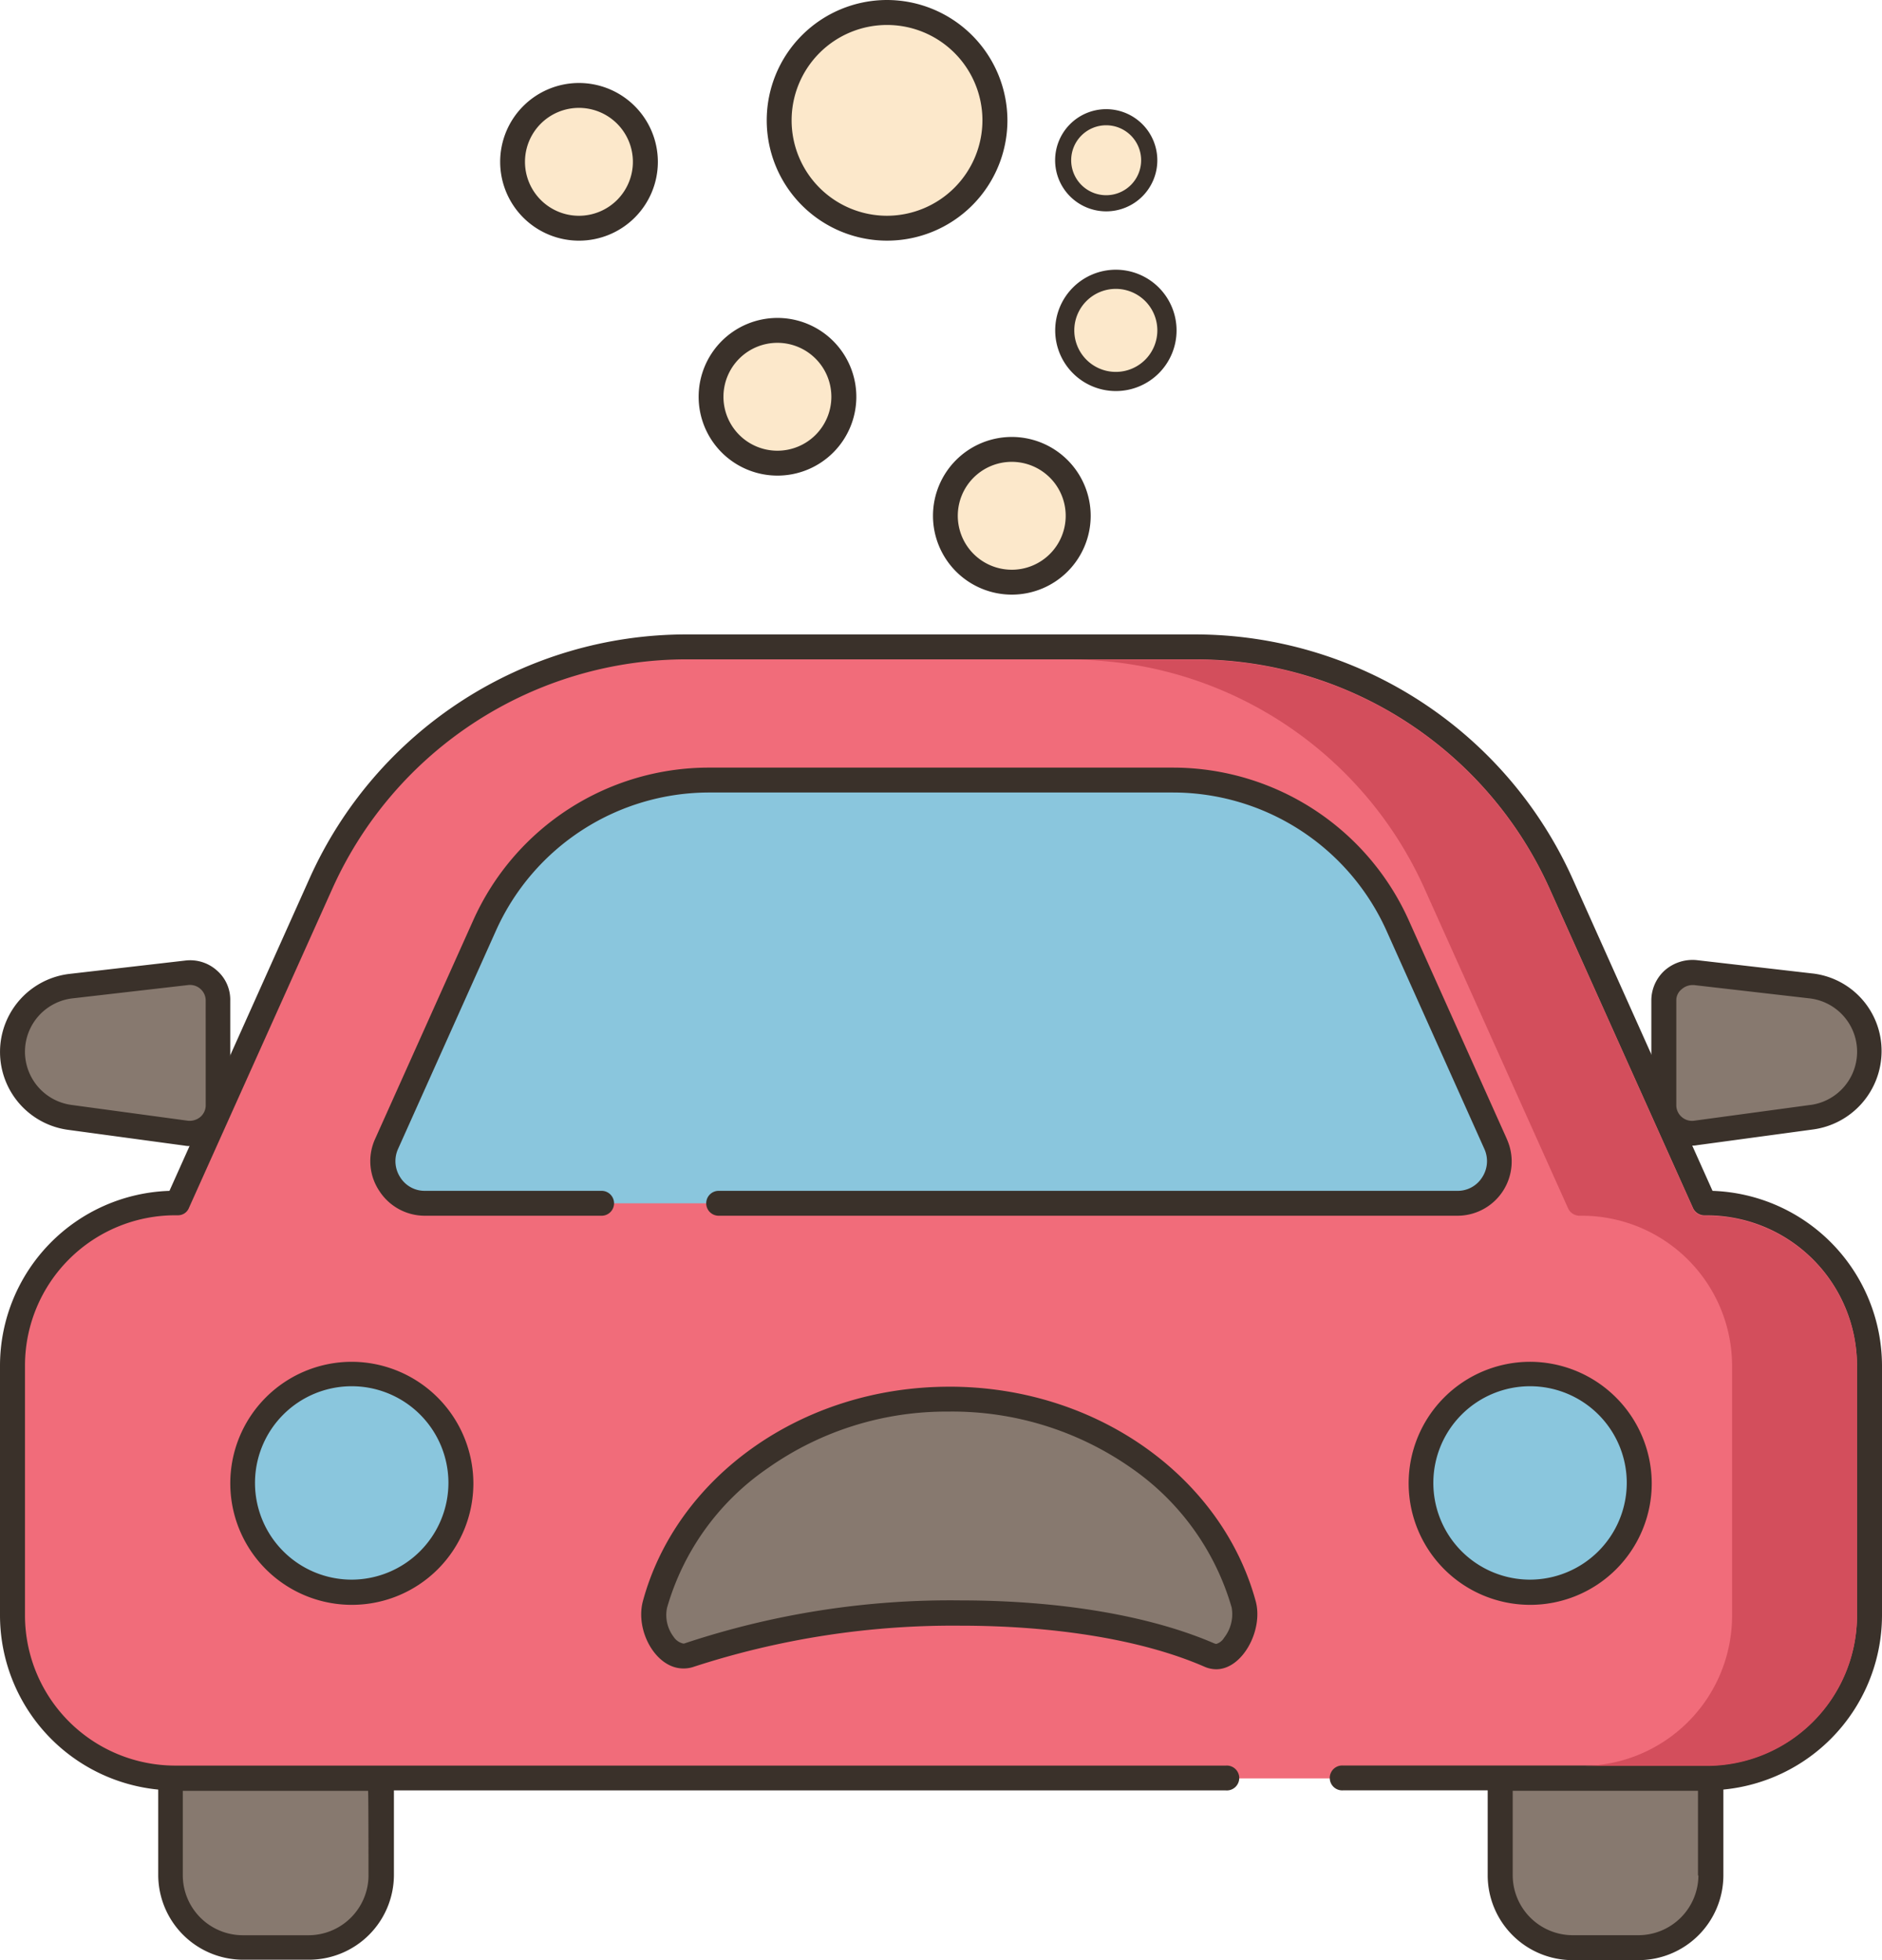 <svg xmlns="http://www.w3.org/2000/svg" xmlns:xlink="http://www.w3.org/1999/xlink" width="144" height="150" viewBox="0 0 144 150"><defs><style>.a{fill:none;}.b{clip-path:url(#a);}.c{fill:#87796f;}.d{fill:#3a312a;}.e{fill:#f16c7a;}.f{fill:#8ac6dd;}.g{fill:#fce8cb;}.h{fill:#d34e5c;}</style><clipPath id="a"><rect class="a" width="144" height="150"/></clipPath></defs><g class="b"><path class="c" d="M130.587,136.092h-15.8v7.431a5.538,5.538,0,0,0,5.544,5.524h5.033a5.538,5.538,0,0,0,5.544-5.524v-7.431Z"/><path class="d" d="M131.543,135.394a.879.879,0,0,0-.733-.254H114.785a.936.936,0,0,0-.955.952v7.431a6.5,6.5,0,0,0,6.5,6.478h5.033a6.5,6.5,0,0,0,6.5-6.478v-7.431a.962.962,0,0,0-.318-.7m-1.592,8.129a4.6,4.6,0,0,1-4.589,4.572h-5.033a4.6,4.6,0,0,1-4.587-4.572v-6.478h14.176v6.478Z"/><path class="c" d="M138.52,75.445,129.7,74.429a2.141,2.141,0,0,0-2.39,2.127v8a2.161,2.161,0,0,0,2.453,2.127l8.889-1.206a5.052,5.052,0,0,0-.128-10.034"/><path class="d" d="M138.648,74.492l-8.825-1.017a3.227,3.227,0,0,0-2.421.763,3.1,3.1,0,0,0-1.051,2.318v8a3.173,3.173,0,0,0,1.051,2.35,3.069,3.069,0,0,0,2.039.762,1.807,1.807,0,0,0,.414-.032l8.889-1.206a6.055,6.055,0,0,0,5.224-5.97,5.963,5.963,0,0,0-5.32-5.969m-.128,10.065-8.888,1.207a1.191,1.191,0,0,1-.956-.286,1.179,1.179,0,0,1-.414-.889v-8a1.08,1.08,0,0,1,.414-.889,1.262,1.262,0,0,1,.8-.317h.127l8.825,1.016a4.11,4.11,0,0,1,.1,8.16"/><path class="c" d="M13.412,136.092h-.351v7.431a5.538,5.538,0,0,0,5.544,5.524h5.034a5.537,5.537,0,0,0,5.543-5.524v-7.431Z"/><path class="d" d="M29.151,135.14H13.158a1.013,1.013,0,0,0-.733.222.962.962,0,0,0-.318.7v7.43a6.5,6.5,0,0,0,6.5,6.477h5.033a6.5,6.5,0,0,0,6.5-6.477v-7.43a.978.978,0,0,0-.987-.921m-.956,8.383a4.6,4.6,0,0,1-4.587,4.572H18.574a4.6,4.6,0,0,1-4.588-4.572v-6.478H28.163c.032,0,.032,6.478.032,6.478"/><path class="e" d="M130.587,92.083h-.19L119.4,67.6A30.668,30.668,0,0,0,91.433,49.535h-38.9A30.668,30.668,0,0,0,24.563,67.6L13.571,92.083H13.38A12.435,12.435,0,0,0,.923,104.5v19.178A12.434,12.434,0,0,0,13.38,136.092H130.587a12.433,12.433,0,0,0,12.457-12.415V104.5a12.434,12.434,0,0,0-12.457-12.416"/><path class="d" d="M131.033,91.131,120.3,67.189A31.693,31.693,0,0,0,91.465,48.55H52.534A31.606,31.606,0,0,0,23.7,67.189L12.966,91.131A13.4,13.4,0,0,0,0,104.466v19.179a13.412,13.412,0,0,0,13.413,13.368H93.791a.953.953,0,1,0,0-1.9H13.412a11.5,11.5,0,0,1-11.5-11.463V104.466A11.5,11.5,0,0,1,13.412,93H13.6a.9.9,0,0,0,.86-.571L25.454,67.951A29.735,29.735,0,0,1,52.566,50.456H91.433a29.736,29.736,0,0,1,27.112,17.495l10.991,24.482a.97.97,0,0,0,.86.571h.191a11.5,11.5,0,0,1,11.5,11.462v19.179a11.5,11.5,0,0,1-11.5,11.463H102.774a.953.953,0,1,0,0,1.9h27.813A13.412,13.412,0,0,0,144,123.645V104.466a13.42,13.42,0,0,0-12.967-13.335"/><path class="f" d="M114.436,87.542l-7.52-16.765A18.822,18.822,0,0,0,89.745,59.695H54.255A18.824,18.824,0,0,0,37.083,70.777L29.565,87.542a3.227,3.227,0,0,0,2.962,4.541H111.5a3.224,3.224,0,0,0,2.932-4.541"/><path class="d" d="M115.295,87.161l-7.519-16.766A19.792,19.792,0,0,0,89.745,58.742H54.254A19.759,19.759,0,0,0,36.223,70.395L28.7,87.161a4.1,4.1,0,0,0,.319,3.969,4.141,4.141,0,0,0,3.5,1.905H46a.953.953,0,1,0,0-1.905H32.527a2.2,2.2,0,0,1-1.911-1.048,2.268,2.268,0,0,1-.159-2.159l7.518-16.765A17.889,17.889,0,0,1,54.287,60.647H89.745a17.925,17.925,0,0,1,16.312,10.511l7.518,16.765a2.261,2.261,0,0,1-.159,2.159A2.206,2.206,0,0,1,111.5,91.13H55.019a.953.953,0,1,0,0,1.905H111.5a4.151,4.151,0,0,0,3.791-5.874"/><path class="f" d="M26.92,105.2a8.32,8.32,0,1,1-8.347,8.319A8.334,8.334,0,0,1,26.92,105.2"/><path class="d" d="M26.92,104.212a9.3,9.3,0,1,0,9.3,9.3,9.332,9.332,0,0,0-9.3-9.3m0,16.671a7.4,7.4,0,1,1,7.391-7.4,7.418,7.418,0,0,1-7.391,7.4"/><path class="c" d="M14.3,74.46,5.479,75.476a5.07,5.07,0,0,0-.127,10.066l8.888,1.206a2.143,2.143,0,0,0,2.453-2.127V76.587A2.14,2.14,0,0,0,14.3,74.46"/><path class="d" d="M16.6,74.27a3.065,3.065,0,0,0-2.421-.763L5.352,74.524a6.014,6.014,0,0,0-.127,11.939l8.888,1.206a1.812,1.812,0,0,0,.415.032,3.068,3.068,0,0,0,2.038-.762,3.122,3.122,0,0,0,1.051-2.35v-8A2.961,2.961,0,0,0,16.6,74.27m-.86,10.319a1.177,1.177,0,0,1-.414.889,1.277,1.277,0,0,1-.956.286L5.48,84.557a4.11,4.11,0,0,1,.095-8.16L14.4,75.381a1.2,1.2,0,0,1,.924.286,1.179,1.179,0,0,1,.414.889Z"/><path class="g" d="M67.843.952A8.256,8.256,0,1,1,59.56,9.208,8.269,8.269,0,0,1,67.843.952"/><path class="d" d="M67.843,0a9.208,9.208,0,1,0,9.239,9.208A9.229,9.229,0,0,0,67.843,0m0,16.511a7.3,7.3,0,1,1,7.327-7.3,7.317,7.317,0,0,1-7.327,7.3"/><path class="g" d="M85.365,21.372a3.91,3.91,0,1,1-3.923,3.91,3.917,3.917,0,0,1,3.923-3.91"/><path class="d" d="M85.365,20.64a4.643,4.643,0,1,0,4.659,4.643,4.649,4.649,0,0,0-4.659-4.643m0,7.82a3.177,3.177,0,1,1,3.188-3.177,3.176,3.176,0,0,1-3.188,3.177"/><path class="g" d="M84.629,8.971a3.293,3.293,0,1,1-3.3,3.293,3.3,3.3,0,0,1,3.3-3.293"/><path class="d" d="M84.629,8.354a3.91,3.91,0,1,0,3.923,3.91,3.915,3.915,0,0,0-3.923-3.91m0,6.585a2.676,2.676,0,1,1,2.684-2.675,2.675,2.675,0,0,1-2.684,2.675"/><path class="g" d="M77.4,34.391a5.081,5.081,0,1,1-5.1,5.08,5.088,5.088,0,0,1,5.1-5.08"/><path class="d" d="M77.4,33.438a6.033,6.033,0,1,0,6.053,6.033A6.04,6.04,0,0,0,77.4,33.438m0,10.161a4.128,4.128,0,1,1,4.141-4.128A4.126,4.126,0,0,1,77.4,43.6"/><path class="g" d="M59.469,25.283a5.081,5.081,0,1,1-5.1,5.081,5.09,5.09,0,0,1,5.1-5.081"/><path class="d" d="M59.469,24.33a6.033,6.033,0,1,0,6.053,6.033,6.04,6.04,0,0,0-6.053-6.033m0,10.161a4.128,4.128,0,1,1,4.142-4.128,4.128,4.128,0,0,1-4.142,4.128"/><path class="g" d="M44.283,7.3a5.081,5.081,0,1,1-5.1,5.081,5.09,5.09,0,0,1,5.1-5.081"/><path class="d" d="M44.283,6.351a6.033,6.033,0,1,0,6.053,6.033,6.04,6.04,0,0,0-6.053-6.033m0,10.161a4.128,4.128,0,1,1,4.142-4.128,4.128,4.128,0,0,1-4.142,4.128"/><path class="h" d="M130.587,93.035h-.19a.9.9,0,0,1-.861-.571L118.545,67.982a29.724,29.724,0,0,0-27.08-17.5H81.908a29.654,29.654,0,0,1,27.079,17.5l10.992,24.482a.969.969,0,0,0,.86.571h.19a11.5,11.5,0,0,1,11.5,11.463v19.179a11.5,11.5,0,0,1-11.5,11.462h9.558a11.5,11.5,0,0,0,11.5-11.462V104.5a11.5,11.5,0,0,0-11.5-11.463"/><path class="c" d="M93.058,126.757a1.58,1.58,0,0,1-.51-.1c-4.779-2.1-11.532-3.238-19.051-3.238a64.037,64.037,0,0,0-20.74,3.207,1.272,1.272,0,0,1-.478.1,2,2,0,0,1-1.5-.889,3.579,3.579,0,0,1-.669-3.048C52.6,113.548,61.869,107.1,72.637,107.1s20.039,6.446,22.524,15.686a3.846,3.846,0,0,1-.733,3.143,2.075,2.075,0,0,1-1.37.826"/><path class="d" d="M72.637,108.022a23.865,23.865,0,0,1,13.922,4.319,19.6,19.6,0,0,1,7.679,10.669,2.919,2.919,0,0,1-.575,2.318,1.04,1.04,0,0,1-.605.476c-.031,0-.1-.032-.127-.032-4.906-2.128-11.788-3.3-19.434-3.3a64.284,64.284,0,0,0-21.058,3.27.346.346,0,0,1-.159.032,1.179,1.179,0,0,1-.733-.508,2.749,2.749,0,0,1-.51-2.222,19.434,19.434,0,0,1,7.678-10.669,23.665,23.665,0,0,1,13.922-4.351m0-1.905c-11.374,0-20.9,6.986-23.448,16.416-.6,2.255.988,5.145,3.091,5.145a2.354,2.354,0,0,0,.8-.127A64.02,64.02,0,0,1,73.5,124.407c7.009,0,13.795,1.016,18.669,3.144a2.258,2.258,0,0,0,.892.19c2.008,0,3.6-2.985,3.027-5.176-2.549-9.43-12.074-16.448-23.448-16.448"/><path class="f" d="M117.048,105.165a8.351,8.351,0,1,1-8.379,8.351,8.364,8.364,0,0,1,8.379-8.351"/><path class="d" d="M117.048,104.212a9.3,9.3,0,1,0,9.334,9.3,9.332,9.332,0,0,0-9.334-9.3m0,16.671a7.4,7.4,0,1,1,7.423-7.4,7.419,7.419,0,0,1-7.423,7.4"/></g></svg>